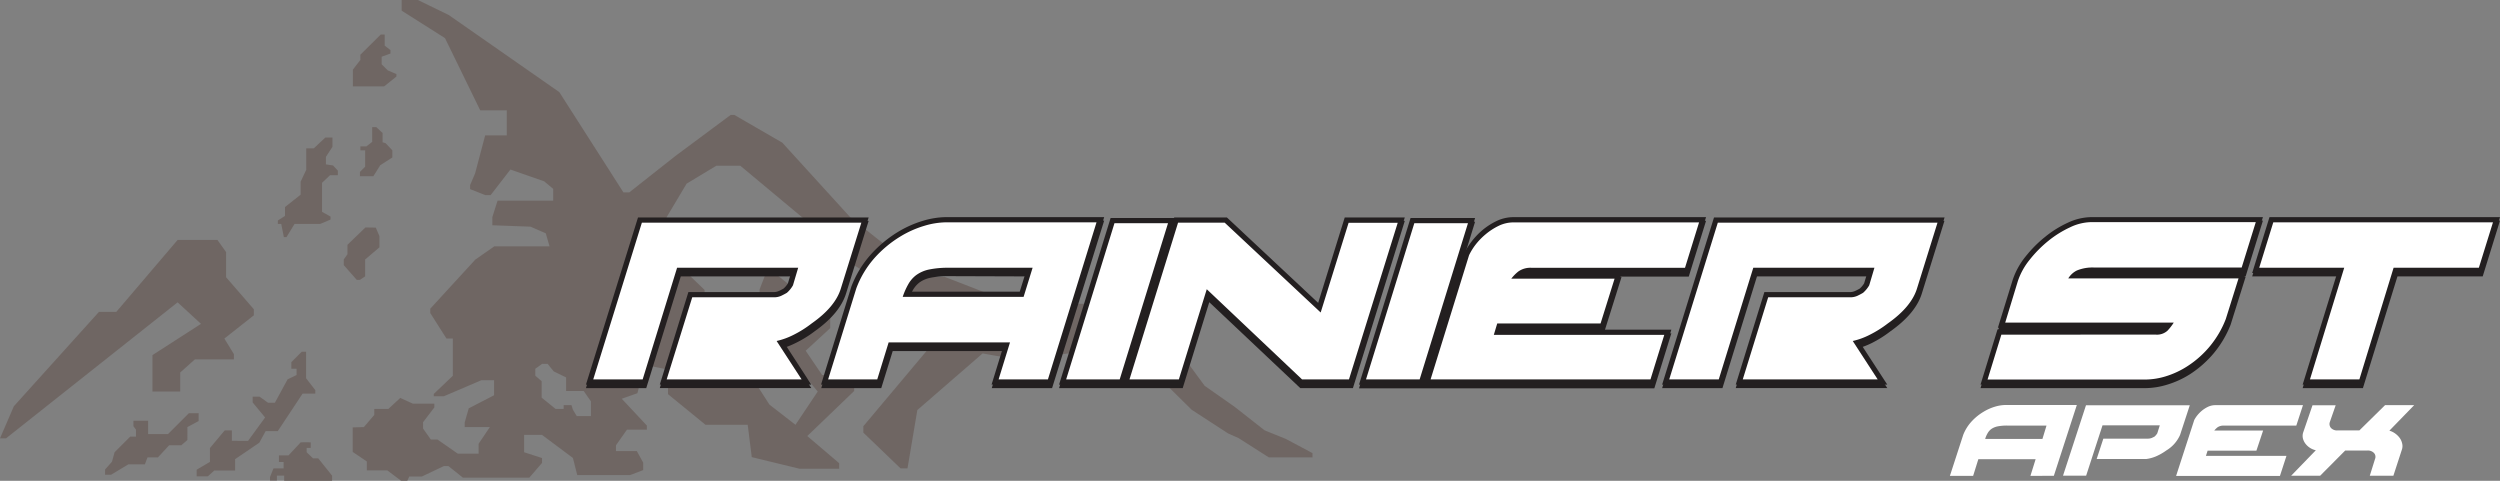<?xml version="1.0" encoding="UTF-8"?> <svg xmlns="http://www.w3.org/2000/svg" viewBox="0 0 480 92.31"><rect x="0" y="0" width="480" height="92.31" fill="#808080" stroke="none"/><defs><style>.cls-1{fill:#6f6663;}.cls-2{fill:#231f20;}.cls-3{fill:#fff;}</style></defs><title>logo-rainier-apex-wht</title><g id="Layer_2" data-name="Layer 2"><g id="Layer_1-2" data-name="Layer 1"><path class="cls-1" d="M34.1,46.07h7.65l1.66,2.33v4.83l5.33,6.15v1.16L43.08,65l1.83,3v1H37.42L34.6,71.52v3.66H29.27v-7l9.32-6L34.1,58.05,1.16,84.16H0L2.66,78,19,59.88h3.33ZM25.62,80.78v1.06l.49.66v1.33H25l-3,3-.5,1.82-1.33,1.5v1h1.16l3.33-2h3.16l.5-1.33h2l2.16-2.33h2.33l1.17-1V82l2.16-1.16v-1.5H36.26l-4,4H28.44V80.78ZM57.94,67.53l-2,2V70.8h1V72l-1.72.83-2.44,4.49H51.45l-1.61-1.16H48.51v1.11l2.39,2.88-3.27,4.49H44.52v-2H43.14l-2.83,3.38v2.66l-2.55,1.5v1.27h2.16l1.22-1.11h4V88.16L49.79,85,51,82.78h2.33l4.77-7.21h2.44V74.9l-1.77-2.27v-5.1Zm-.22,17.41-2.33,2.5H53.56v1.27h.89v1.22H52.51l-.67,1.66v.67h1.33v-.94h1.39v1h9.2v-1L61.1,88h-1l-1.22-1.16v-.83h.78V84.94A15.68,15.68,0,0,0,57.72,84.94Zm10-2.88v4.71l2.71,1.83v1.72h3.94l2.66,2h1.17l.38-.83H81l4.22-2h.88l2.78,2.22h12.75l2.44-2.83v-.94l-3.44-1.11V83.5h3.44L110,87.93l.83,3.28H121l2.49-.95V88.82l-1.22-2.22h-4V85.49l2.11-3h3.82v-.78l-4.82-5.15,3-1.06,1.44-5.43,5.88,1.17-1.44,3v1.44l7.2,5.88h8.1l.78,6.21L153.52,90h7.6V88.93L155,83.72l9-8.65V72h-6.15l-3.16-4.66L159.4,63V61l-10.48-8.43H147l-1.16,3v6.1L157,75.18l-4.27,6.38-5-3.88L135.28,58.27v-2.6L132,52.51H128V41.69l3.83-6.43,5.71-3.44h4.6l16.69,13.92,3.55,4.16,19.68,12.53-16.3,19.41v1.22l7.15,6.87h1.33l1.89-11.2,12.53-10.87,6.93,1.22,12.47-1.6,12.09,1.6,3.32,4.33,5.33,5.26,7,4.55,2,.89,5.82,3.71H252V87l-5.1-2.72-4.1-1.66L237,78.07l-5.71-4L220.83,59.82h-4.32l-6.43-1.49H191.39l-2.55-2.28-7.43-2.88H177.7L163.28,41.75,150.2,27.39,141,22.07h-.72l-10.59,7.87-8.87,7H119.7L107.39,17.69,86.16,2.88,80.23,0H77.12V2.05l8.32,5.27L92.2,21.18h5.1V26H93.15l-1.94,7.32-.95,2.21v.78l2.94,1.16h1L98,32.55l6.49,2.27,1.72,1.44v2.27H95.53l-1,3.16v1.56l7.32.27,2.94,1.28.72,2.49H94.92l-3.66,2.55-8.65,9.43v.83L85.72,65h1.22v7.15l-3.66,3.49v.44h1.94L92.43,73h2.43v2.89L90,78.4l-.78,2.71V82h4.83l-2.16,3.21V87.1h-4L84,84.39H82.72l-1.49-2.11V81.06l2.16-2.83v-.72H79.28L76.85,76.4l-2.28,2.11H71.86v1.16l-2,2.33Zm36.37-12.2h1.05l1.17,1.44,2.38,1.17v2.6h3.38l1.39,2v2.82h-2.72L110,78.67l-.28-.88h-1.5v.72h-1.55L104,76.35V73.19l-1.22-1.06V70.8ZM72.15,43.7l.7,1.63v2.16l-2.74,2.33v3.24l-1,.67h-.62L66,50.9V49.82l.71-1V47l3.45-3.33S72.15,43.7,72.15,43.7ZM62.46,26.41l-2.21,2.07H58.8V32.6l-1.08,2.29v2.49l-3,2.37v1.71l-1.37.87V43H54l.5,2.53H55L56.55,43h4.91l2-.84v-.58l-1.63-.91V35.1l1.54-1.46h1.5v-.87l-.92-1-1.37-.21V30.11l1.25-1.92V26.41Zm9-2v2.83l-1.12.87H69.19v.75h.92V32l-1,1v.83h2.58L73,31.73l2.33-1.5V28.86l-1.29-1.37-.58-.17V25.53l-1.21-1.12ZM73.1,6.63l-3.91,3.88v1l-1.44,1.86v3.22h6l2.36-1.89v-.47l-1.66-.72-1.17-1.16V10.89l1.69-.61V9.62l-1.11-.86V6.63Z"></path><polygon class="cls-2" points="435.74 41.69 432.42 52.41 448.74 52.41 442.11 73.85 453.68 73.85 460.31 52.41 476.68 52.41 480 41.69 435.74 41.69"></polygon><path class="cls-2" d="M402.16,52.41h29l3.32-10.72h-33A10.87,10.87,0,0,0,397,42.77a20.49,20.49,0,0,0-4.37,2.73,24,24,0,0,0-3.75,3.79,14.29,14.29,0,0,0-2.44,4.44l-2.85,9.21h31.66a2.63,2.63,0,0,1-1.44.31H383.52l-3.26,10.6H412a14.91,14.91,0,0,0,4.08-.65,17.63,17.63,0,0,0,4.52-2.1,20,20,0,0,0,7.68-9.42l2.88-9.18H400.58A11.42,11.42,0,0,1,402.16,52.41Z"></path><path class="cls-2" d="M156.45,62.92c3.2-2.26,5.21-4.71,6-7.26l4.33-13.91H122.5l-10,32.1h11.58l6.63-21.44h21.17l-.6,2a4.58,4.58,0,0,1-.84,1c-.32.18-.64.35-1,.5a2.43,2.43,0,0,1-1,.17H132.17l-5.49,17.77h29.09l-5.05-7.78a17.07,17.07,0,0,0,2-.85A22.18,22.18,0,0,0,156.45,62.92Z"></path><path class="cls-2" d="M181.48,41.69a16.1,16.1,0,0,0-4.3.71,20.85,20.85,0,0,0-5,2.27,23.46,23.46,0,0,0-4.88,4.08A19.78,19.78,0,0,0,163.47,55l-5.83,18.85h11.52l2.2-7.11h21.21l-2.19,7.11H202l10-32.16ZM196.91,52.4,195.79,56h-21a10.38,10.38,0,0,1,.49-1,4.68,4.68,0,0,1,1.26-1.46,5.2,5.2,0,0,1,2.07-.89,16.53,16.53,0,0,1,3.67-.33Z"></path><path class="cls-2" d="M319.13,73.85h11.58l6.63-21.44h21.17l-.6,2a4.33,4.33,0,0,1-.84,1c-.32.18-.64.35-1,.5a2.4,2.4,0,0,1-1,.17H338.76l-5.5,17.77h29.1l-5.06-7.78a17.19,17.19,0,0,0,2.05-.85,22.53,22.53,0,0,0,3.68-2.3c3.2-2.26,5.22-4.71,6-7.26l4.33-13.91H329.09Z"></path><polygon class="cls-2" points="258.19 41.75 253.09 58.15 235.56 41.75 225.45 41.75 225.42 41.85 213.24 41.85 203.34 73.85 227.08 73.85 232.18 57.35 249.66 73.85 259.76 73.85 269.72 41.75 258.19 41.75"></polygon><path class="cls-2" d="M288.15,63.3l.06-.2H308l3.33-10.6H293.08a5.23,5.23,0,0,1,1-.09h30.16l3.32-10.72H290.63a7.57,7.57,0,0,0-3.34.77,13,13,0,0,0-2.72,1.77,13.93,13.93,0,0,0-2.08,2.22,13.36,13.36,0,0,0-1.33,2.12l-2.51,8.08,4.57-14.8H270.83l-9.9,32h56.7L320.9,63.3Z"></path><polygon class="cls-2" points="435.74 42.36 432.42 53.07 448.74 53.07 442.11 74.52 453.68 74.52 460.31 53.07 476.68 53.07 480 42.36 435.74 42.36"></polygon><path class="cls-2" d="M402.16,53.07h29l3.32-10.71h-33A10.71,10.71,0,0,0,397,43.44a20.84,20.84,0,0,0-4.37,2.72,24.07,24.07,0,0,0-3.75,3.8,14.07,14.07,0,0,0-2.44,4.44l-2.85,9.21h31.66a2.64,2.64,0,0,1-1.44.3H383.52l-3.26,10.61H412a14.57,14.57,0,0,0,4.08-.66,17.58,17.58,0,0,0,4.52-2.09A20.41,20.41,0,0,0,424.89,68a19.93,19.93,0,0,0,3.39-5.66l2.88-9.18H400.58A13.24,13.24,0,0,1,402.16,53.07Z"></path><path class="cls-2" d="M156.45,63.58c3.2-2.26,5.21-4.7,6-7.25l4.33-13.92H122.5l-10,32.11h11.58l6.63-21.45h21.17l-.6,2a4.82,4.82,0,0,1-.84,1c-.32.18-.64.34-1,.5a2.43,2.43,0,0,1-1,.17H132.17l-5.49,17.77h29.09l-5.05-7.79a17,17,0,0,0,2-.84A21.63,21.63,0,0,0,156.45,63.58Z"></path><path class="cls-2" d="M181.48,42.36a16.1,16.1,0,0,0-4.3.71,20.47,20.47,0,0,0-5,2.27,22.86,22.86,0,0,0-4.88,4.08,19.67,19.67,0,0,0-3.79,6.25l-5.83,18.85h11.52l2.2-7.11h21.21l-2.19,7.11H202l10-32.16Zm15.43,10.71-1.12,3.62h-21c.16-.36.32-.7.49-1a4.91,4.91,0,0,1,1.26-1.46,5.5,5.5,0,0,1,2.07-.89,17.25,17.25,0,0,1,3.67-.32Z"></path><path class="cls-2" d="M319.13,74.52h11.58l6.63-21.45h21.17l-.6,2a4.53,4.53,0,0,1-.84,1c-.32.18-.64.34-1,.5a2.4,2.4,0,0,1-1,.17H338.76l-5.5,17.77h29.1l-5.06-7.79a17.07,17.07,0,0,0,2.05-.84A22,22,0,0,0,363,63.58c3.2-2.26,5.22-4.7,6-7.25l4.33-13.92H329.09Z"></path><polygon class="cls-2" points="258.19 42.41 253.09 58.81 235.56 42.41 225.45 42.41 225.42 42.52 213.24 42.52 203.34 74.52 227.08 74.52 232.18 58.02 249.66 74.52 259.76 74.52 269.72 42.41 258.19 42.41"></polygon><path class="cls-2" d="M288.15,64l.06-.19H308l3.33-10.61H293.08a5.23,5.23,0,0,1,1-.09h30.16l3.32-10.71H290.63a7.57,7.57,0,0,0-3.34.77,12.6,12.6,0,0,0-2.72,1.77,13.51,13.51,0,0,0-2.08,2.22,12.52,12.52,0,0,0-1.33,2.12l-2.51,8.08,4.57-14.8H270.83l-9.9,32h56.7L320.9,64Z"></path><path class="cls-3" d="M413.48,61.62l.1-.1Z"></path><path class="cls-3" d="M413.84,64.24a3,3,0,0,0,2.32-.75,10.23,10.23,0,0,0,1.2-1.55H385L387.42,54a13.11,13.11,0,0,1,2.27-4.12,23,23,0,0,1,3.6-3.64,19.87,19.87,0,0,1,4.15-2.59,9.74,9.74,0,0,1,4-1h31.67l-2.71,8.72H402.16a7.84,7.84,0,0,0-3.39.56,4,4,0,0,0-1.66,1.52H429.8l-2.45,7.81a18.78,18.78,0,0,1-7.29,9,16.59,16.59,0,0,1-4.26,2,13.71,13.71,0,0,1-3.8.61H381.61l2.65-8.61Zm36.25-12.83H433.77l2.7-8.72h42.18l-2.71,8.72H459.57L453,72.85h-9.49Z"></path><path class="cls-3" d="M191.73,72.85l2.19-7.11h-23.3l-2.19,7.11H159l5.41-17.48A18.54,18.54,0,0,1,168,49.43a22,22,0,0,1,4.67-3.9,19.58,19.58,0,0,1,4.79-2.17,15,15,0,0,1,4-.67h29.07l-9.33,30.16Zm6.53-21.44-16,0a18,18,0,0,0-3.9.34,6.44,6.44,0,0,0-2.45,1.07,5.67,5.67,0,0,0-1.53,1.77A13.5,13.5,0,0,0,173.32,57h23.21Zm26-8.56-9.28,30H204.7l9.28-30Zm10.88-.1L253.57,60l5.36-17.22h9.43L259,72.85h-9L231.7,55.53l-5.36,17.32h-9.48l9.33-30.1Zm46.71.1-9.28,30h-10.3l9.28-30ZM307.31,62.1H287.47l-.66,2.2h32.73l-2.65,8.55H274.67L282.06,49a11.63,11.63,0,0,1,1.23-2A12.84,12.84,0,0,1,285.22,45a12.09,12.09,0,0,1,2.5-1.63,6.53,6.53,0,0,1,2.91-.67h35.59l-2.7,8.72H294.1a4,4,0,0,0-2.6.72,8,8,0,0,0-1.33,1.36H310ZM123.24,42.75l-9.34,30.1h9.49L130,51.41h23.25l-1,3.37a5.45,5.45,0,0,1-1.17,1.44c-.37.22-.75.41-1.12.59a3.32,3.32,0,0,1-1.43.27H132.91L128,72.85h25.91l-4.8-7.38a13.78,13.78,0,0,0,3.19-1.15,20.83,20.83,0,0,0,3.54-2.22q4.55-3.19,5.61-6.73l3.93-12.62Zm206.58,0-9.33,30.1H330l6.63-21.44h23.26l-1,3.37a5.71,5.71,0,0,1-1.18,1.44c-.37.22-.74.41-1.12.59a3.29,3.29,0,0,1-1.43.27H339.49l-4.88,15.77h25.91l-4.79-7.38a13.88,13.88,0,0,0,3.18-1.15,21.29,21.29,0,0,0,3.55-2.22q4.53-3.19,5.61-6.73L372,42.75Z"></path><path class="cls-3" d="M389.84,91.37l1-3.2h-11l-1,3.2h-4.46l2.56-7.88a8.21,8.21,0,0,1,1.7-2.67,10.12,10.12,0,0,1,2.2-1.76,9.39,9.39,0,0,1,2.27-1,7.45,7.45,0,0,1,1.9-.3h13.74l-4.41,13.59Zm3.09-9.66-7.57,0a9.09,9.09,0,0,0-1.84.16,3.35,3.35,0,0,0-1.16.48,2.61,2.61,0,0,0-.72.8,5.09,5.09,0,0,0-.49,1.12h11Z"></path><path class="cls-3" d="M400.51,77.81h19.93l-1.86,5.68a6.58,6.58,0,0,1-2.65,3,10.49,10.49,0,0,1-2,1.14,7.26,7.26,0,0,1-1.85.5h-9.52l1.28-3.91h8.6a2.05,2.05,0,0,0,.68-.13c.17-.07.35-.16.53-.25a2.68,2.68,0,0,0,.55-.65l.48-1.52h-11l-3.14,9.66H396.1Z"></path><path class="cls-3" d="M433.23,86.53h-9.37l-.32,1H439l-1.25,3.85H417.81l3.49-10.75a5.7,5.7,0,0,1,.58-.88,6.57,6.57,0,0,1,.91-.92,5.72,5.72,0,0,1,1.18-.74,3.3,3.3,0,0,1,1.38-.3h16.82l-1.28,3.93H427a2,2,0,0,0-1.23.32,4.13,4.13,0,0,0-.63.62h9.38Z"></path><path class="cls-3" d="M447.34,81a1.15,1.15,0,0,0,.21,1.17,1.58,1.58,0,0,0,1.26.47H453l4.94-4.86h5.59l-4.77,4.91a3.49,3.49,0,0,1,1.07.51,3.91,3.91,0,0,1,.88.84,2.8,2.8,0,0,1,.49,1.05,2.13,2.13,0,0,1,0,1.12l-1.67,5.13H455l1-3.2a1.08,1.08,0,0,0-.2-1.17,1.62,1.62,0,0,0-1.27-.47h-4.25l-4.81,4.84H439.9l4.74-4.89a3.4,3.4,0,0,1-2-1.27,2.82,2.82,0,0,1-.48-1,2.16,2.16,0,0,1,.06-1.18L444,77.81h4.45Z"></path></g></g></svg> 